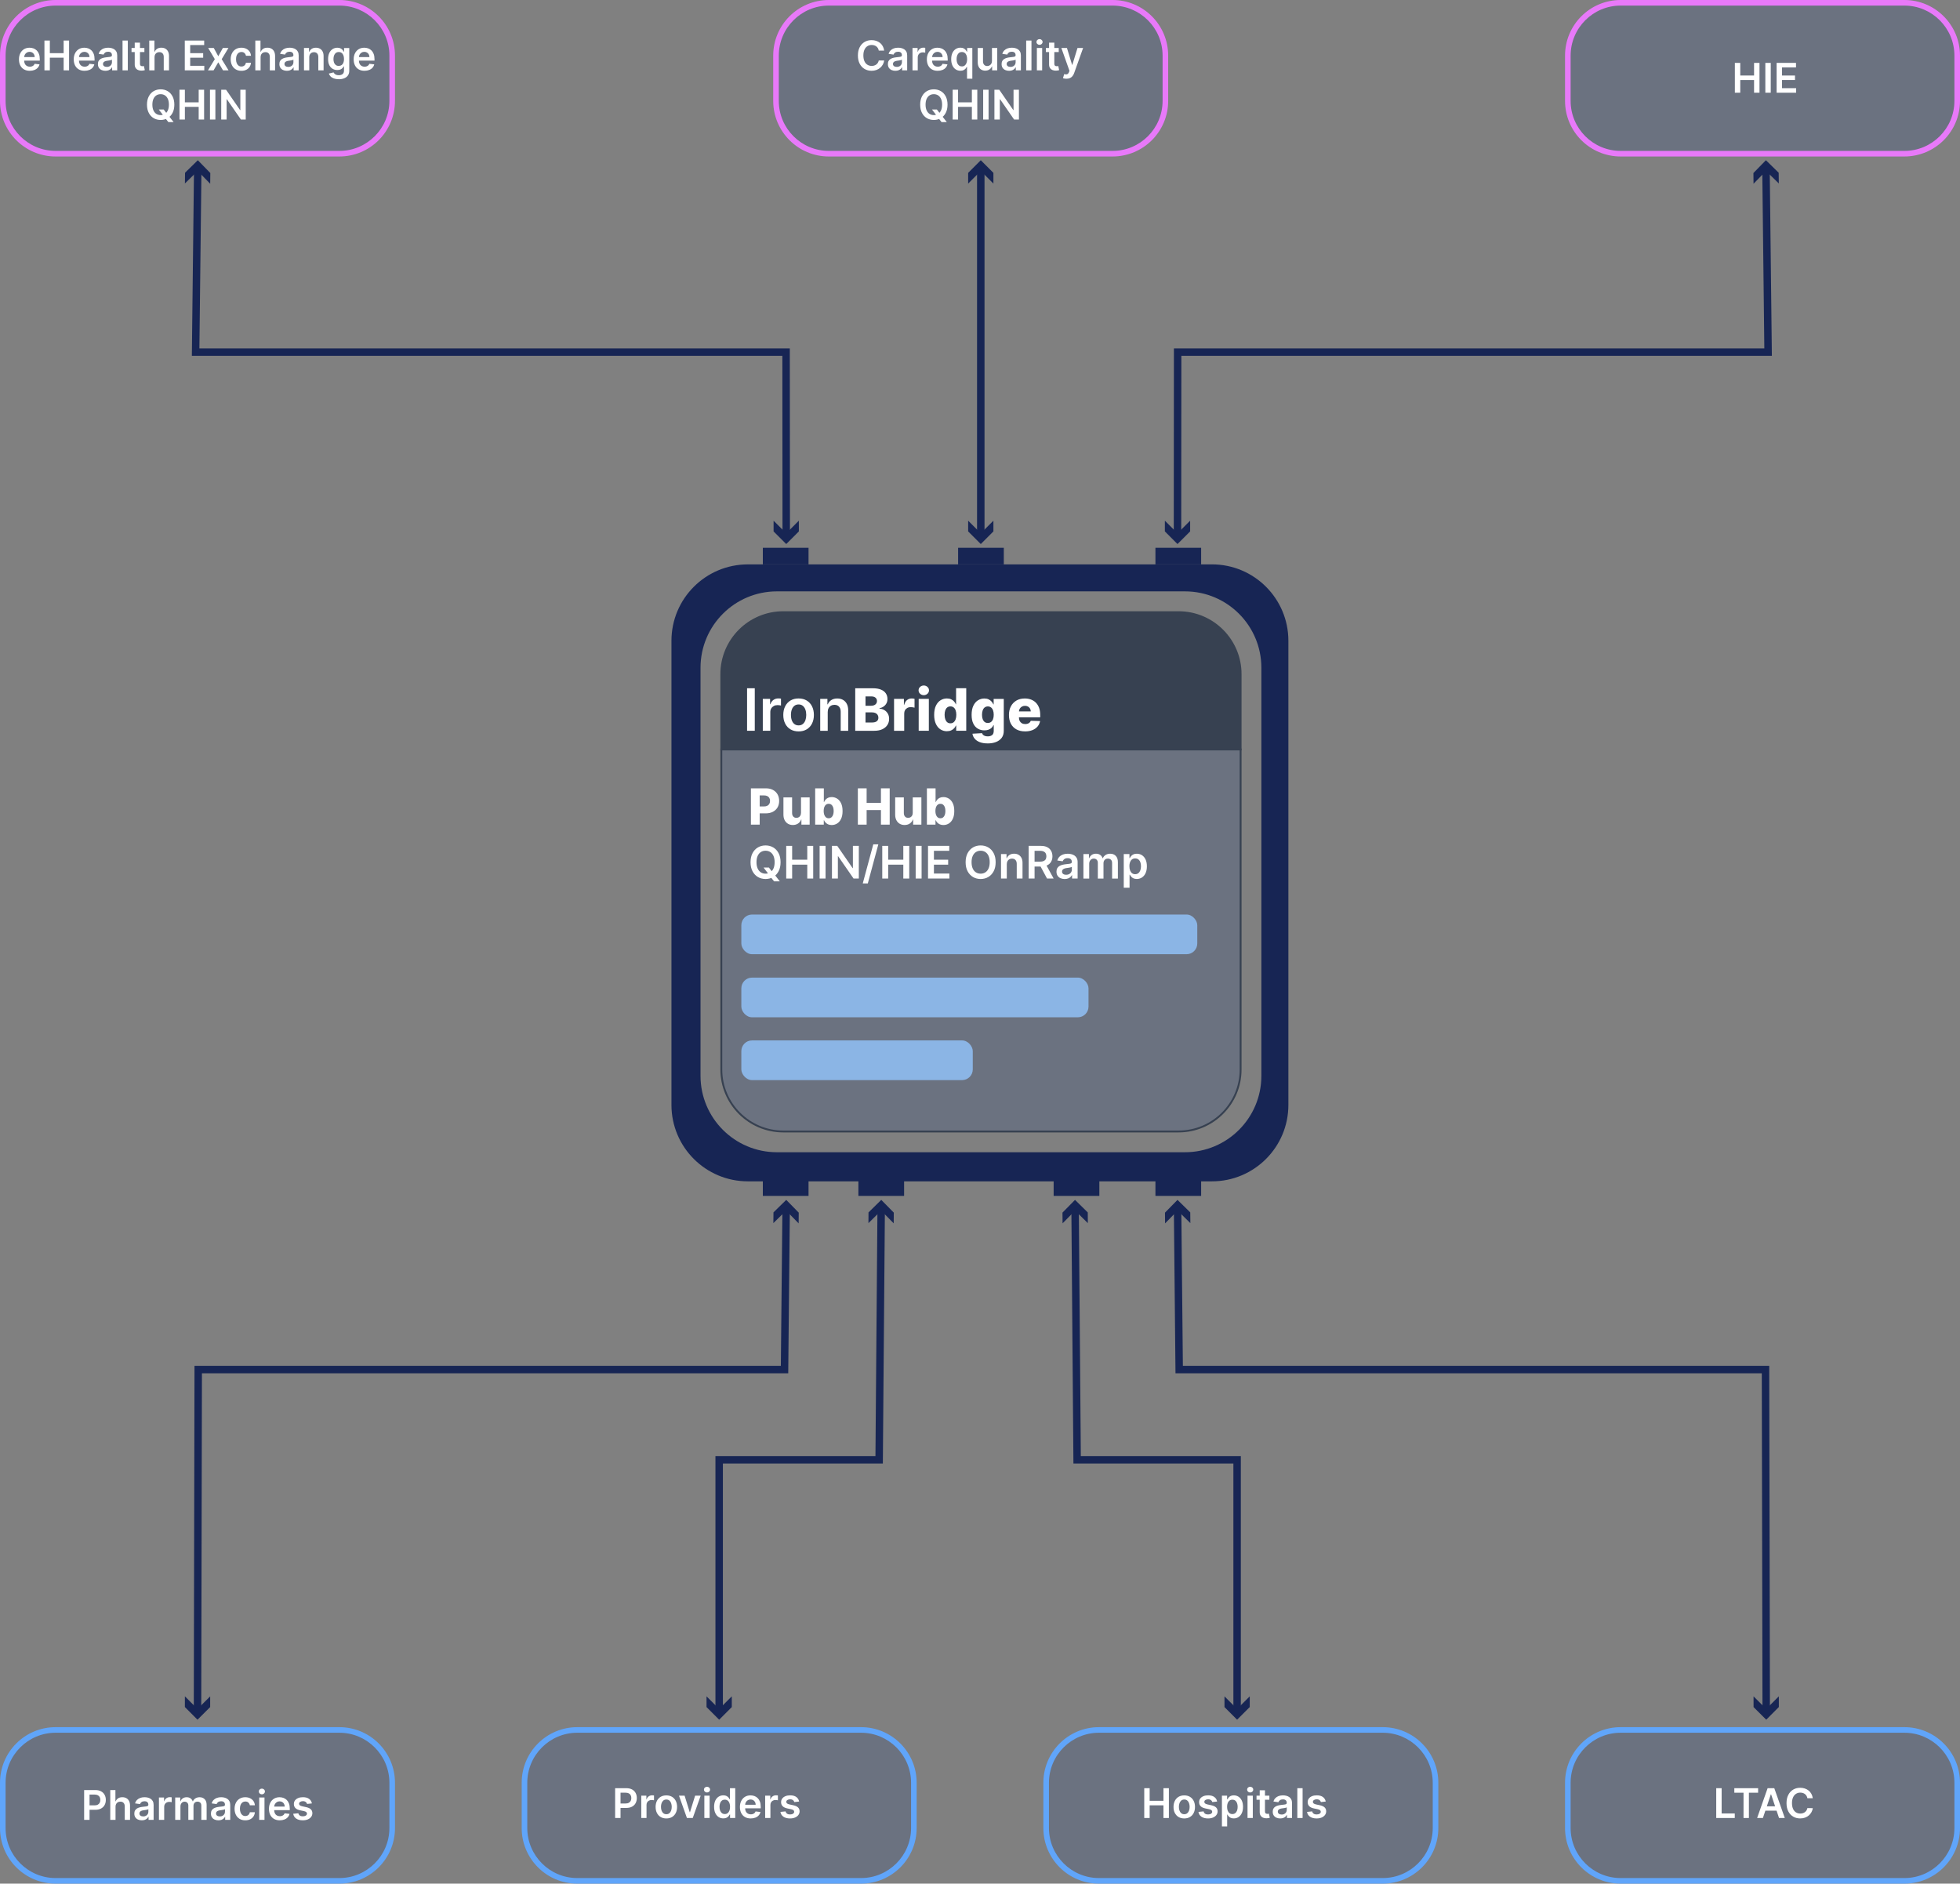 <?xml version="1.0" encoding="UTF-8"?><svg id="a" xmlns="http://www.w3.org/2000/svg" viewBox="0 0 1052 1011"><rect x="0" y="0" width="1052" height="1011" fill="#808080" stroke="none"/><defs><style>.b{fill:#e879f9;}.c{fill:#fff;}.d,.e{fill:#6b7280;}.f{fill:#172554;}.g{fill:#60a5fa;}.h{fill:rgba(147,197,253,.8);}.e,.i{stroke:#374151;}.e,.i,.j{stroke-miterlimit:10;}.i{fill:#374151;}.j{fill:none;stroke:#172554;stroke-width:4px;}</style></defs><g><polyline class="j" points="421.95 648.57 421.09 735.06 106.39 735.06 106.01 918.43"/><polygon class="f" points="415.09 656.47 421.94 649.75 428.66 656.61 428.71 650.85 422 644 415.15 650.71 415.09 656.47"/><polygon class="f" points="99.24 910.45 106.01 917.25 112.81 910.47 112.8 916.23 106 923 99.23 916.2 99.24 910.45"/></g><g><polyline class="j" points="632.05 648.57 632.91 735.06 947.61 735.06 947.99 918.43"/><polygon class="f" points="625.34 656.61 632.06 649.75 638.91 656.47 638.85 650.71 632 644 625.29 650.85 625.34 656.61"/><polygon class="f" points="941.19 910.47 947.99 917.25 954.76 910.45 954.77 916.2 948 923 941.2 916.23 941.19 910.47"/></g><g><polyline class="j" points="472.96 648.57 471.87 783.5 386 783.5 386 918.43"/><polygon class="f" points="466.12 656.48 472.95 649.75 479.68 656.59 479.73 650.84 473 644 466.16 650.73 466.12 656.48"/><polygon class="f" points="379.22 910.46 386 917.25 392.78 910.46 392.78 916.22 386 923 379.22 916.22 379.22 910.46"/></g><g><polyline class="j" points="577.04 648.57 578.13 783.5 664 783.5 664 918.43"/><polygon class="f" points="570.32 656.59 577.05 649.75 583.88 656.48 583.84 650.73 577 644 570.27 650.84 570.32 656.59"/><polygon class="f" points="657.22 910.46 664 917.25 670.78 910.46 670.78 916.22 664 923 657.22 916.22 657.22 910.46"/></g><g><line class="j" x1="526.42" y1="287.43" x2="526.42" y2="90.57"/><polygon class="f" points="533.2 279.46 526.42 286.25 519.64 279.46 519.64 285.22 526.42 292 533.2 285.22 533.2 279.46"/><polygon class="f" points="533.2 98.54 526.42 91.75 519.64 98.54 519.64 92.78 526.42 86 533.2 92.78 533.2 98.54"/></g><g><polyline class="j" points="632 287.43 632.08 189 949 189 947.87 90.57"/><polygon class="f" points="638.79 279.47 632 286.25 625.23 279.46 625.22 285.21 632 292 638.79 285.22 638.79 279.47"/><polygon class="f" points="954.75 98.46 947.89 91.75 941.18 98.62 941.12 92.86 947.82 86 954.68 92.7 954.75 98.46"/></g><g><polyline class="j" points="422 287.43 421.92 189 105 189 106.13 90.57"/><polygon class="f" points="428.77 279.46 422 286.25 415.21 279.47 415.21 285.22 422 292 428.78 285.21 428.77 279.46"/><polygon class="f" points="112.82 98.62 106.11 91.75 99.25 98.46 99.32 92.7 106.18 86 112.88 92.86 112.82 98.62"/></g><g><g><rect class="d" x="1.5" y="928.5" width="209" height="81" rx="28.35" ry="28.35"/><path class="g" d="M182.15,930c14.81,0,26.85,12.05,26.85,26.85v24.29c0,14.81-12.05,26.85-26.85,26.85H29.85c-14.81,0-26.85-12.05-26.85-26.85v-24.29c0-14.81,12.05-26.85,26.85-26.85H182.15m0-3H29.85c-16.49,0-29.85,13.37-29.85,29.85v24.29c0,16.49,13.37,29.85,29.85,29.85H182.15c16.49,0,29.85-13.37,29.85-29.85v-24.29c0-16.49-13.37-29.85-29.85-29.85h0Z"/></g><g><path class="c" d="M45.16,976.76v-16h6c1.23,0,2.26,.23,3.1,.69s1.47,1.09,1.9,1.89,.64,1.71,.64,2.72-.22,1.94-.65,2.73c-.43,.8-1.07,1.42-1.91,1.88s-1.88,.68-3.12,.68h-3.98v-2.38h3.59c.72,0,1.31-.12,1.77-.38,.46-.25,.8-.59,1.02-1.03,.22-.44,.33-.94,.33-1.51s-.11-1.07-.33-1.5c-.22-.43-.56-.77-1.02-1.01s-1.05-.36-1.78-.36h-2.66v13.58h-2.9Z"/><path class="c" d="M62.01,969.73v7.03h-2.83v-16h2.77v6.04h.14c.28-.68,.72-1.21,1.31-1.61,.59-.39,1.34-.59,2.26-.59,.83,0,1.56,.17,2.18,.52,.62,.35,1.1,.86,1.44,1.53,.34,.67,.51,1.49,.51,2.46v7.64h-2.83v-7.2c0-.81-.21-1.44-.62-1.89s-.99-.68-1.74-.68c-.5,0-.95,.11-1.34,.32-.39,.22-.7,.53-.92,.93-.22,.41-.33,.9-.33,1.48Z"/><path class="c" d="M76.12,977c-.76,0-1.44-.14-2.05-.41-.61-.27-1.09-.68-1.44-1.21s-.53-1.2-.53-1.98c0-.68,.12-1.24,.38-1.68s.59-.8,1.02-1.06c.43-.27,.92-.47,1.46-.61,.54-.14,1.11-.24,1.69-.3,.7-.07,1.27-.14,1.71-.2s.76-.15,.96-.28c.2-.13,.3-.33,.3-.6v-.05c0-.59-.17-1.04-.52-1.37-.35-.32-.85-.48-1.51-.48-.69,0-1.24,.15-1.64,.45-.4,.3-.68,.66-.82,1.07l-2.64-.38c.21-.73,.55-1.34,1.03-1.83,.48-.49,1.06-.86,1.76-1.11,.69-.25,1.46-.37,2.3-.37,.58,0,1.15,.07,1.73,.2,.57,.14,1.1,.36,1.57,.67,.47,.31,.86,.73,1.14,1.26s.43,1.2,.43,1.99v8.03h-2.72v-1.65h-.09c-.17,.33-.41,.64-.72,.93-.31,.29-.7,.52-1.16,.7-.47,.17-1.01,.26-1.64,.26Zm.73-2.08c.57,0,1.06-.11,1.48-.34,.42-.23,.74-.53,.96-.9s.34-.78,.34-1.23v-1.41c-.09,.07-.24,.14-.45,.2s-.45,.12-.71,.16c-.26,.05-.52,.09-.77,.12-.26,.04-.48,.07-.66,.09-.42,.06-.8,.15-1.13,.28-.33,.13-.6,.31-.79,.54-.19,.23-.29,.53-.29,.89,0,.52,.19,.91,.57,1.18,.38,.27,.86,.4,1.45,.4Z"/><path class="c" d="M85.31,976.76v-12h2.74v2h.12c.22-.69,.59-1.23,1.13-1.61,.53-.38,1.14-.57,1.83-.57,.16,0,.33,0,.53,.02s.36,.03,.49,.06v2.6c-.12-.04-.31-.08-.57-.11s-.51-.05-.75-.05c-.52,0-.98,.11-1.39,.33-.41,.22-.73,.53-.96,.92s-.35,.84-.35,1.35v7.05h-2.83Z"/><path class="c" d="M94.04,976.76v-12h2.7v2.04h.14c.25-.69,.66-1.23,1.24-1.61s1.27-.58,2.07-.58,1.5,.2,2.06,.59c.56,.39,.95,.93,1.18,1.61h.12c.27-.67,.71-1.2,1.35-1.6s1.38-.6,2.25-.6c1.1,0,2,.35,2.7,1.05,.7,.7,1.05,1.72,1.05,3.05v8.05h-2.84v-7.62c0-.75-.2-1.29-.59-1.64-.4-.35-.88-.52-1.45-.52-.68,0-1.21,.21-1.6,.64s-.57,.98-.57,1.65v7.48h-2.77v-7.73c0-.62-.19-1.11-.56-1.48-.37-.37-.86-.55-1.46-.55-.41,0-.78,.1-1.11,.31-.33,.21-.6,.5-.8,.87-.2,.37-.3,.81-.3,1.3v7.3h-2.83Z"/><path class="c" d="M117.24,977c-.76,0-1.44-.14-2.05-.41-.61-.27-1.09-.68-1.44-1.21s-.53-1.2-.53-1.98c0-.68,.12-1.24,.38-1.68s.59-.8,1.02-1.06c.43-.27,.92-.47,1.46-.61,.54-.14,1.11-.24,1.69-.3,.7-.07,1.27-.14,1.71-.2s.76-.15,.96-.28c.2-.13,.3-.33,.3-.6v-.05c0-.59-.17-1.04-.52-1.37-.35-.32-.85-.48-1.51-.48-.69,0-1.24,.15-1.64,.45-.4,.3-.68,.66-.82,1.07l-2.64-.38c.21-.73,.55-1.34,1.03-1.83,.48-.49,1.06-.86,1.76-1.11,.69-.25,1.46-.37,2.3-.37,.58,0,1.15,.07,1.73,.2,.57,.14,1.1,.36,1.57,.67,.47,.31,.86,.73,1.14,1.26s.43,1.2,.43,1.99v8.03h-2.72v-1.65h-.09c-.17,.33-.41,.64-.72,.93-.31,.29-.7,.52-1.16,.7-.47,.17-1.01,.26-1.64,.26Zm.73-2.08c.57,0,1.06-.11,1.48-.34,.42-.23,.74-.53,.96-.9s.34-.78,.34-1.23v-1.41c-.09,.07-.24,.14-.45,.2s-.45,.12-.71,.16c-.26,.05-.52,.09-.77,.12-.26,.04-.48,.07-.66,.09-.42,.06-.8,.15-1.13,.28-.33,.13-.6,.31-.79,.54-.19,.23-.29,.53-.29,.89,0,.52,.19,.91,.57,1.18,.38,.27,.86,.4,1.45,.4Z"/><path class="c" d="M131.66,977c-1.2,0-2.23-.26-3.08-.79-.86-.53-1.52-1.25-1.98-2.18s-.69-2-.69-3.21,.23-2.3,.7-3.23,1.13-1.66,1.99-2.19c.86-.52,1.87-.79,3.04-.79,.97,0,1.84,.18,2.59,.54,.75,.36,1.35,.86,1.8,1.51,.45,.65,.7,1.41,.77,2.27h-2.7c-.11-.58-.37-1.06-.78-1.45-.41-.39-.95-.58-1.64-.58-.58,0-1.09,.16-1.52,.46s-.78,.75-1.02,1.33-.36,1.27-.36,2.08,.12,1.52,.36,2.11c.24,.59,.58,1.04,1.01,1.35,.43,.32,.95,.47,1.54,.47,.42,0,.79-.08,1.12-.24,.33-.16,.61-.39,.83-.69,.22-.3,.38-.67,.46-1.1h2.7c-.07,.85-.32,1.6-.75,2.25-.43,.65-1.02,1.16-1.77,1.53-.75,.37-1.62,.55-2.62,.55Z"/><path class="c" d="M140.55,963.06c-.45,0-.83-.15-1.16-.45-.32-.3-.48-.66-.48-1.08s.16-.79,.48-1.09c.32-.3,.71-.45,1.16-.45s.84,.15,1.16,.45,.48,.66,.48,1.09-.16,.78-.48,1.08-.71,.45-1.16,.45Zm-1.42,13.7v-12h2.83v12h-2.83Z"/><path class="c" d="M150.18,977c-1.2,0-2.24-.25-3.11-.75-.87-.5-1.54-1.22-2.01-2.14s-.7-2.01-.7-3.27,.24-2.32,.71-3.25c.47-.93,1.13-1.66,1.98-2.19,.85-.52,1.85-.79,2.99-.79,.74,0,1.44,.12,2.1,.36,.66,.24,1.24,.6,1.75,1.1s.91,1.12,1.2,1.89c.29,.76,.44,1.67,.44,2.72v.87h-9.84v-1.91h7.12c0-.54-.12-1.02-.35-1.45-.23-.42-.55-.76-.96-1-.41-.25-.88-.37-1.43-.37-.58,0-1.09,.14-1.52,.42s-.78,.64-1.02,1.09-.37,.94-.37,1.48v1.66c0,.7,.13,1.3,.38,1.79,.25,.5,.61,.88,1.07,1.14,.46,.26,.99,.39,1.61,.39,.41,0,.78-.06,1.12-.18,.33-.12,.62-.29,.87-.52,.24-.23,.43-.51,.55-.85l2.64,.3c-.17,.7-.48,1.31-.95,1.82-.47,.52-1.06,.92-1.79,1.2-.72,.28-1.55,.43-2.48,.43Z"/><path class="c" d="M167.39,967.93l-2.58,.28c-.07-.26-.2-.5-.38-.73s-.42-.41-.72-.55c-.3-.14-.67-.21-1.11-.21-.59,0-1.08,.13-1.48,.38s-.6,.59-.59,.99c0,.35,.12,.63,.39,.85,.26,.22,.7,.4,1.31,.54l2.05,.44c1.14,.25,1.98,.63,2.54,1.16s.83,1.23,.84,2.09c0,.75-.23,1.42-.66,2-.44,.58-1.04,1.02-1.81,1.35-.77,.32-1.66,.48-2.66,.48-1.47,0-2.65-.31-3.55-.93-.9-.62-1.43-1.48-1.6-2.58l2.76-.27c.12,.54,.39,.95,.8,1.23s.93,.41,1.59,.41,1.21-.14,1.62-.41c.41-.28,.61-.62,.61-1.02,0-.34-.13-.63-.39-.85-.26-.22-.67-.4-1.22-.52l-2.05-.43c-1.15-.24-2-.64-2.55-1.21-.55-.57-.83-1.29-.82-2.17,0-.74,.2-1.38,.61-1.93,.41-.54,.98-.97,1.71-1.27,.73-.3,1.58-.45,2.54-.45,1.41,0,2.51,.3,3.32,.9,.81,.6,1.31,1.41,1.5,2.43Z"/></g></g><g><rect class="d" x="1.5" y="1.5" width="209" height="81" rx="28.35" ry="28.35"/><path class="b" d="M182.15,3c14.81,0,26.85,12.05,26.85,26.85v24.29c0,14.81-12.05,26.85-26.85,26.85H29.85c-14.81,0-26.85-12.05-26.85-26.85V29.85C3,15.05,15.05,3,29.85,3H182.15m0-3H29.85C13.37,0,0,13.37,0,29.85v24.29c0,16.49,13.37,29.85,29.85,29.85H182.15c16.49,0,29.85-13.37,29.85-29.85V29.85c0-16.49-13.37-29.85-29.85-29.85h0Z"/></g><g><rect class="d" x="416.5" y="1.5" width="209" height="81" rx="28.35" ry="28.35"/><path class="b" d="M597.15,3c14.81,0,26.85,12.05,26.85,26.85v24.29c0,14.81-12.05,26.85-26.85,26.85h-152.29c-14.81,0-26.85-12.05-26.85-26.85V29.85c0-14.81,12.05-26.85,26.85-26.85h152.29m0-3h-152.29c-16.49,0-29.85,13.37-29.85,29.85v24.29c0,16.49,13.37,29.85,29.85,29.85h152.29c16.49,0,29.85-13.37,29.85-29.85V29.85c0-16.49-13.37-29.85-29.85-29.85h0Z"/></g><g><rect class="d" x="841.5" y="1.5" width="209" height="81" rx="28.35" ry="28.35"/><path class="b" d="M1022.15,3c14.81,0,26.85,12.05,26.85,26.85v24.29c0,14.81-12.05,26.85-26.85,26.85h-152.29c-14.81,0-26.85-12.05-26.85-26.85V29.85c0-14.81,12.05-26.85,26.85-26.85h152.29m0-3h-152.29c-16.49,0-29.85,13.37-29.85,29.85v24.29c0,16.49,13.37,29.85,29.85,29.85h152.29c16.49,0,29.85-13.37,29.85-29.85V29.85c0-16.49-13.37-29.85-29.85-29.85h0Z"/></g><g><path class="c" d="M474.59,27.16h-2.92c-.08-.48-.24-.91-.46-1.28-.22-.37-.5-.69-.84-.95-.33-.26-.71-.46-1.14-.59-.42-.13-.88-.2-1.37-.2-.87,0-1.64,.22-2.31,.65s-1.2,1.07-1.58,1.91c-.38,.84-.57,1.86-.57,3.06s.19,2.25,.57,3.09,.91,1.47,1.58,1.89c.67,.42,1.44,.64,2.3,.64,.48,0,.93-.06,1.35-.19,.42-.13,.8-.32,1.13-.57s.62-.56,.85-.92c.23-.36,.39-.78,.48-1.25l2.92,.02c-.11,.76-.35,1.47-.71,2.14-.36,.67-.83,1.25-1.42,1.76-.58,.51-1.27,.9-2.05,1.19s-1.65,.43-2.6,.43c-1.41,0-2.66-.33-3.77-.98-1.1-.65-1.97-1.59-2.61-2.82-.64-1.23-.95-2.7-.95-4.42s.32-3.2,.96-4.43,1.51-2.17,2.62-2.82c1.1-.65,2.35-.98,3.75-.98,.89,0,1.72,.12,2.48,.38s1.45,.62,2.05,1.1c.6,.48,1.09,1.07,1.48,1.77,.39,.7,.64,1.49,.76,2.38Z"/><path class="c" d="M480.58,38c-.76,0-1.44-.14-2.05-.41-.61-.27-1.09-.68-1.44-1.21s-.53-1.2-.53-1.98c0-.68,.12-1.24,.38-1.68s.59-.8,1.02-1.06c.43-.27,.92-.47,1.46-.61,.54-.14,1.11-.24,1.69-.3,.7-.07,1.27-.14,1.71-.2s.76-.15,.96-.28c.2-.13,.3-.33,.3-.6v-.05c0-.59-.17-1.04-.52-1.37-.35-.32-.85-.48-1.51-.48-.69,0-1.24,.15-1.64,.45-.4,.3-.68,.66-.82,1.07l-2.64-.38c.21-.73,.55-1.34,1.03-1.83,.48-.49,1.06-.86,1.76-1.11,.69-.25,1.46-.37,2.3-.37,.58,0,1.15,.07,1.73,.2,.57,.14,1.1,.36,1.57,.67,.47,.31,.86,.73,1.14,1.26s.43,1.2,.43,1.99v8.03h-2.72v-1.65h-.09c-.17,.33-.41,.64-.72,.93-.31,.29-.7,.52-1.16,.7-.47,.17-1.01,.26-1.64,.26Zm.73-2.08c.57,0,1.06-.11,1.48-.34,.42-.23,.74-.53,.96-.9s.34-.78,.34-1.23v-1.41c-.09,.07-.24,.14-.45,.2s-.45,.12-.71,.16c-.26,.05-.52,.09-.77,.12-.26,.04-.48,.07-.66,.09-.42,.06-.8,.15-1.13,.28-.33,.13-.6,.31-.79,.54-.19,.23-.29,.53-.29,.89,0,.52,.19,.91,.57,1.18,.38,.27,.86,.4,1.45,.4Z"/><path class="c" d="M489.77,37.76v-12h2.74v2h.12c.22-.69,.59-1.23,1.13-1.61,.53-.38,1.14-.57,1.83-.57,.16,0,.33,0,.53,.02s.36,.03,.49,.06v2.6c-.12-.04-.31-.08-.57-.11s-.51-.05-.75-.05c-.52,0-.98,.11-1.39,.33-.41,.22-.73,.53-.96,.92s-.35,.84-.35,1.35v7.05h-2.83Z"/><path class="c" d="M503.3,38c-1.2,0-2.24-.25-3.11-.75-.87-.5-1.54-1.22-2.01-2.14s-.7-2.01-.7-3.27,.24-2.32,.71-3.25c.47-.93,1.13-1.66,1.98-2.19,.85-.52,1.85-.79,2.99-.79,.74,0,1.44,.12,2.1,.36,.66,.24,1.24,.6,1.75,1.1s.91,1.12,1.2,1.89c.29,.76,.44,1.67,.44,2.72v.87h-9.84v-1.91h7.12c0-.54-.12-1.02-.35-1.45-.23-.42-.55-.76-.96-1-.41-.25-.88-.37-1.43-.37-.58,0-1.09,.14-1.52,.42s-.78,.64-1.02,1.09-.37,.94-.37,1.48v1.66c0,.7,.13,1.3,.38,1.79,.25,.5,.61,.88,1.07,1.14,.46,.26,.99,.39,1.61,.39,.41,0,.78-.06,1.12-.18,.33-.12,.62-.29,.87-.52,.24-.23,.43-.51,.55-.85l2.64,.3c-.17,.7-.48,1.31-.95,1.82-.47,.52-1.06,.92-1.79,1.2-.72,.28-1.55,.43-2.48,.43Z"/><path class="c" d="M519.04,42.26v-6.39h-.12c-.15,.29-.36,.6-.63,.93-.28,.33-.64,.6-1.09,.83s-1.02,.34-1.71,.34c-.94,0-1.79-.24-2.53-.73-.75-.48-1.33-1.19-1.77-2.11-.43-.92-.65-2.04-.65-3.36s.22-2.46,.66-3.38c.44-.92,1.04-1.61,1.79-2.09s1.59-.71,2.51-.71c.7,0,1.28,.12,1.73,.36s.81,.52,1.08,.85,.47,.64,.62,.93h.17v-1.98h2.78v16.5h-2.84Zm-2.77-6.61c.6,0,1.11-.16,1.53-.49s.74-.78,.96-1.36,.33-1.26,.33-2.04-.11-1.45-.32-2.02c-.22-.57-.53-1.02-.95-1.34-.42-.32-.93-.48-1.54-.48s-1.16,.16-1.58,.49-.74,.78-.95,1.36c-.21,.58-.32,1.24-.32,1.98s.11,1.42,.32,2c.22,.59,.54,1.05,.96,1.38,.42,.34,.95,.5,1.57,.5Z"/><path class="c" d="M532.42,32.71v-6.95h2.83v12h-2.74v-2.13h-.12c-.27,.67-.71,1.22-1.33,1.65s-1.38,.64-2.28,.64c-.79,0-1.48-.18-2.08-.53s-1.07-.86-1.41-1.54c-.34-.67-.51-1.49-.51-2.45v-7.64h2.83v7.2c0,.76,.21,1.36,.62,1.81s.96,.67,1.64,.67c.42,0,.82-.1,1.21-.3s.71-.51,.96-.91,.38-.91,.38-1.52Z"/><path class="c" d="M541.61,38c-.76,0-1.44-.14-2.05-.41s-1.09-.68-1.44-1.21-.53-1.2-.53-1.98c0-.68,.12-1.24,.38-1.68s.59-.8,1.02-1.06,.92-.47,1.46-.61,1.11-.24,1.69-.3c.7-.07,1.27-.14,1.71-.2s.76-.15,.96-.28,.3-.33,.3-.6v-.05c0-.59-.17-1.04-.52-1.37s-.85-.48-1.51-.48c-.69,0-1.24,.15-1.64,.45s-.68,.66-.82,1.07l-2.64-.38c.21-.73,.55-1.34,1.03-1.83s1.07-.86,1.76-1.11,1.46-.37,2.3-.37c.58,0,1.15,.07,1.73,.2s1.1,.36,1.57,.67,.86,.73,1.14,1.26,.43,1.2,.43,1.99v8.03h-2.72v-1.65h-.09c-.17,.33-.41,.64-.72,.93s-.7,.52-1.16,.7-1.01,.26-1.64,.26Zm.73-2.08c.57,0,1.06-.11,1.48-.34s.74-.53,.96-.9,.34-.78,.34-1.23v-1.41c-.09,.07-.24,.14-.45,.2s-.45,.12-.71,.16-.52,.09-.77,.12-.48,.07-.66,.09c-.42,.06-.8,.15-1.13,.28s-.6,.31-.79,.54-.29,.53-.29,.89c0,.52,.19,.91,.57,1.18s.86,.4,1.45,.4Z"/><path class="c" d="M553.62,21.76v16h-2.83V21.76h2.83Z"/><path class="c" d="M557.95,24.06c-.45,0-.83-.15-1.16-.45s-.48-.66-.48-1.08,.16-.79,.48-1.09,.71-.45,1.16-.45,.84,.15,1.16,.45,.48,.66,.48,1.09-.16,.78-.48,1.08-.71,.45-1.16,.45Zm-1.42,13.7v-12h2.83v12h-2.83Z"/><path class="c" d="M568.26,25.76v2.19h-6.9v-2.19h6.9Zm-5.2-2.88h2.83v11.27c0,.38,.06,.67,.18,.87s.27,.34,.46,.41c.19,.07,.41,.11,.64,.11,.18,0,.34-.01,.49-.04s.26-.05,.34-.07l.48,2.21c-.15,.05-.37,.11-.64,.17-.28,.06-.62,.1-1.02,.11-.71,.02-1.35-.09-1.91-.32-.57-.24-1.02-.61-1.35-1.11-.33-.5-.49-1.12-.49-1.88v-11.73Z"/><path class="c" d="M572.38,42.26c-.38,0-.74-.03-1.07-.09-.33-.06-.58-.13-.78-.21l.66-2.2c.41,.12,.78,.18,1.1,.17,.32,0,.61-.11,.86-.3,.25-.2,.46-.52,.63-.97l.24-.65-4.35-12.25h3l2.77,9.06h.12l2.77-9.06h3.01l-4.8,13.45c-.22,.64-.52,1.18-.89,1.64-.37,.46-.82,.8-1.36,1.05-.53,.24-1.17,.36-1.91,.36Z"/><path class="c" d="M508.57,56.16c0,1.72-.32,3.2-.96,4.43-.64,1.23-1.52,2.17-2.62,2.82-1.11,.65-2.36,.98-3.76,.98s-2.66-.33-3.76-.98c-1.11-.65-1.98-1.59-2.62-2.82-.64-1.23-.96-2.7-.96-4.42s.32-3.2,.96-4.43c.64-1.23,1.52-2.17,2.62-2.82,1.11-.65,2.36-.98,3.76-.98s2.65,.33,3.76,.98c1.11,.65,1.98,1.59,2.62,2.82,.64,1.23,.96,2.7,.96,4.43Zm-2.91,0c0-1.21-.19-2.24-.57-3.07-.38-.84-.9-1.47-1.57-1.9-.67-.43-1.44-.64-2.3-.64s-1.64,.21-2.3,.64c-.67,.43-1.19,1.06-1.57,1.9-.38,.84-.57,1.86-.57,3.07s.19,2.24,.57,3.07c.38,.84,.9,1.47,1.57,1.9,.67,.43,1.43,.64,2.3,.64s1.64-.21,2.3-.64c.67-.43,1.19-1.06,1.57-1.9,.38-.84,.57-1.86,.57-3.07Zm-5.42,2.62h2.62l1.55,2.02,1.11,1.31,2.66,3.42h-2.81l-1.81-2.3-.77-1.09-2.55-3.36Z"/><path class="c" d="M511.33,64.16v-16h2.9v6.77h7.41v-6.77h2.91v16h-2.91v-6.8h-7.41v6.8h-2.9Z"/><path class="c" d="M530.6,48.16v16h-2.9v-16h2.9Z"/><path class="c" d="M546.89,48.16v16h-2.58l-7.54-10.9h-.13v10.9h-2.9v-16h2.59l7.53,10.91h.14v-10.91h2.88Z"/></g><g><path class="c" d="M16,38c-1.2,0-2.24-.25-3.11-.75-.87-.5-1.54-1.22-2.01-2.14s-.7-2.01-.7-3.27,.24-2.32,.71-3.25c.47-.93,1.13-1.66,1.98-2.19,.85-.52,1.85-.79,2.99-.79,.74,0,1.44,.12,2.1,.36,.66,.24,1.24,.6,1.75,1.1,.51,.5,.91,1.12,1.2,1.89,.29,.76,.44,1.67,.44,2.72v.87H11.5v-1.91h7.12c0-.54-.12-1.02-.35-1.45-.23-.42-.55-.76-.96-1-.41-.25-.88-.37-1.43-.37-.58,0-1.09,.14-1.52,.42s-.78,.64-1.02,1.09-.37,.94-.37,1.48v1.66c0,.7,.13,1.3,.38,1.79,.25,.5,.61,.88,1.07,1.14,.46,.26,.99,.39,1.61,.39,.41,0,.78-.06,1.12-.18,.33-.12,.62-.29,.87-.52,.24-.23,.43-.51,.55-.85l2.64,.3c-.17,.7-.48,1.31-.95,1.82-.47,.52-1.06,.92-1.79,1.2-.72,.28-1.55,.43-2.48,.43Z"/><path class="c" d="M23.85,37.76V21.76h2.9v6.77h7.41v-6.77h2.91v16h-2.91v-6.8h-7.41v6.8h-2.9Z"/><path class="c" d="M45.4,38c-1.2,0-2.24-.25-3.11-.75-.87-.5-1.54-1.22-2.01-2.14s-.7-2.01-.7-3.27,.24-2.32,.71-3.25c.47-.93,1.13-1.66,1.98-2.19,.85-.52,1.85-.79,2.99-.79,.74,0,1.44,.12,2.1,.36,.66,.24,1.24,.6,1.75,1.1s.91,1.12,1.2,1.89c.29,.76,.44,1.67,.44,2.72v.87h-9.84v-1.91h7.12c0-.54-.12-1.02-.35-1.45-.23-.42-.55-.76-.96-1-.41-.25-.88-.37-1.43-.37-.58,0-1.09,.14-1.52,.42s-.78,.64-1.02,1.09-.37,.94-.37,1.48v1.66c0,.7,.13,1.3,.38,1.79,.25,.5,.61,.88,1.07,1.14,.46,.26,.99,.39,1.61,.39,.41,0,.78-.06,1.12-.18,.33-.12,.62-.29,.87-.52,.24-.23,.43-.51,.55-.85l2.64,.3c-.17,.7-.48,1.31-.95,1.82-.47,.52-1.06,.92-1.79,1.2-.72,.28-1.55,.43-2.48,.43Z"/><path class="c" d="M56.58,38c-.76,0-1.44-.14-2.05-.41-.61-.27-1.09-.68-1.44-1.21s-.53-1.2-.53-1.98c0-.68,.12-1.24,.38-1.68s.59-.8,1.02-1.06c.43-.27,.92-.47,1.46-.61,.54-.14,1.11-.24,1.69-.3,.7-.07,1.27-.14,1.71-.2s.76-.15,.96-.28c.2-.13,.3-.33,.3-.6v-.05c0-.59-.17-1.04-.52-1.37-.35-.32-.85-.48-1.51-.48-.69,0-1.24,.15-1.64,.45-.4,.3-.68,.66-.82,1.07l-2.64-.38c.21-.73,.55-1.34,1.03-1.83,.48-.49,1.06-.86,1.76-1.11,.69-.25,1.46-.37,2.3-.37,.58,0,1.15,.07,1.73,.2,.57,.14,1.1,.36,1.57,.67,.47,.31,.86,.73,1.14,1.26s.43,1.2,.43,1.99v8.03h-2.72v-1.65h-.09c-.17,.33-.41,.64-.72,.93-.31,.29-.7,.52-1.16,.7-.47,.17-1.01,.26-1.64,.26Zm.73-2.08c.57,0,1.06-.11,1.48-.34,.42-.23,.74-.53,.96-.9s.34-.78,.34-1.23v-1.41c-.09,.07-.24,.14-.45,.2s-.45,.12-.71,.16c-.26,.05-.52,.09-.77,.12-.26,.04-.48,.07-.66,.09-.42,.06-.8,.15-1.13,.28-.33,.13-.6,.31-.79,.54-.19,.23-.29,.53-.29,.89,0,.52,.19,.91,.57,1.18,.38,.27,.86,.4,1.45,.4Z"/><path class="c" d="M68.6,21.76v16h-2.83V21.76h2.83Z"/><path class="c" d="M77.5,25.76v2.19h-6.9v-2.19h6.9Zm-5.2-2.88h2.83v11.27c0,.38,.06,.67,.18,.87s.27,.34,.46,.41c.19,.07,.41,.11,.64,.11,.18,0,.34-.01,.49-.04s.26-.05,.34-.07l.48,2.21c-.15,.05-.37,.11-.64,.17-.28,.06-.62,.1-1.02,.11-.71,.02-1.35-.09-1.91-.32-.57-.24-1.02-.61-1.35-1.11-.33-.5-.49-1.12-.49-1.88v-11.73Z"/><path class="c" d="M82.94,30.73v7.03h-2.83V21.76h2.77v6.04h.14c.28-.68,.72-1.21,1.31-1.61,.59-.39,1.34-.59,2.26-.59,.83,0,1.56,.17,2.18,.52,.62,.35,1.1,.86,1.44,1.53,.34,.67,.51,1.49,.51,2.46v7.64h-2.83v-7.2c0-.81-.21-1.44-.62-1.89s-.99-.68-1.74-.68c-.5,0-.95,.11-1.34,.32-.39,.22-.7,.53-.92,.93-.22,.41-.33,.9-.33,1.48Z"/><path class="c" d="M99.18,37.76V21.76h10.41v2.43h-7.51v4.34h6.97v2.43h-6.97v4.37h7.57v2.43h-10.47Z"/><path class="c" d="M114.74,25.76l2.42,4.43,2.46-4.43h2.99l-3.62,6,3.68,6h-2.98l-2.54-4.32-2.52,4.32h-3l3.66-6-3.56-6h3Z"/><path class="c" d="M129.57,38c-1.2,0-2.23-.26-3.08-.79-.86-.53-1.52-1.25-1.98-2.18s-.69-2-.69-3.21,.23-2.3,.7-3.23,1.13-1.66,1.99-2.19c.86-.52,1.87-.79,3.04-.79,.97,0,1.84,.18,2.59,.54,.75,.36,1.35,.86,1.8,1.51,.45,.65,.7,1.41,.77,2.27h-2.7c-.11-.58-.37-1.06-.78-1.45-.41-.39-.95-.58-1.64-.58-.58,0-1.09,.16-1.52,.46s-.78,.75-1.02,1.33-.36,1.27-.36,2.08,.12,1.52,.36,2.11c.24,.59,.58,1.04,1.01,1.35,.43,.32,.95,.47,1.54,.47,.42,0,.79-.08,1.12-.24,.33-.16,.61-.39,.83-.69,.22-.3,.38-.67,.46-1.1h2.7c-.07,.85-.32,1.6-.75,2.25-.43,.65-1.02,1.16-1.77,1.53-.75,.37-1.62,.55-2.62,.55Z"/><path class="c" d="M139.87,30.73v7.03h-2.83V21.76h2.77v6.04h.14c.28-.68,.72-1.21,1.31-1.61,.59-.39,1.34-.59,2.26-.59,.83,0,1.56,.17,2.18,.52,.62,.35,1.1,.86,1.44,1.53,.34,.67,.51,1.49,.51,2.46v7.64h-2.83v-7.2c0-.81-.21-1.44-.62-1.89s-.99-.68-1.74-.68c-.5,0-.95,.11-1.34,.32-.39,.22-.7,.53-.92,.93-.22,.41-.33,.9-.33,1.48Z"/><path class="c" d="M153.98,38c-.76,0-1.44-.14-2.05-.41-.61-.27-1.09-.68-1.44-1.21s-.53-1.2-.53-1.98c0-.68,.12-1.24,.38-1.68s.59-.8,1.02-1.06c.43-.27,.92-.47,1.46-.61,.54-.14,1.11-.24,1.69-.3,.7-.07,1.27-.14,1.71-.2s.76-.15,.96-.28c.2-.13,.3-.33,.3-.6v-.05c0-.59-.17-1.04-.52-1.37-.35-.32-.85-.48-1.51-.48-.69,0-1.24,.15-1.64,.45-.4,.3-.68,.66-.82,1.07l-2.64-.38c.21-.73,.55-1.34,1.03-1.83,.48-.49,1.06-.86,1.76-1.11,.69-.25,1.46-.37,2.3-.37,.58,0,1.15,.07,1.73,.2,.57,.14,1.1,.36,1.57,.67,.47,.31,.86,.73,1.14,1.26s.43,1.2,.43,1.99v8.03h-2.72v-1.65h-.09c-.17,.33-.41,.64-.72,.93-.31,.29-.7,.52-1.16,.7-.47,.17-1.01,.26-1.64,.26Zm.73-2.08c.57,0,1.06-.11,1.48-.34,.42-.23,.74-.53,.96-.9s.34-.78,.34-1.23v-1.41c-.09,.07-.24,.14-.45,.2s-.45,.12-.71,.16c-.26,.05-.52,.09-.77,.12-.26,.04-.48,.07-.66,.09-.42,.06-.8,.15-1.13,.28-.33,.13-.6,.31-.79,.54-.19,.23-.29,.53-.29,.89,0,.52,.19,.91,.57,1.18,.38,.27,.86,.4,1.45,.4Z"/><path class="c" d="M165.99,30.73v7.03h-2.83v-12h2.7v2.04h.14c.28-.67,.72-1.21,1.32-1.6,.61-.4,1.36-.59,2.25-.59,.83,0,1.55,.18,2.17,.53s1.1,.87,1.44,1.54c.34,.67,.51,1.49,.5,2.45v7.64h-2.83v-7.2c0-.8-.21-1.43-.62-1.88s-.99-.68-1.71-.68c-.5,0-.93,.11-1.32,.32s-.68,.53-.9,.93c-.22,.41-.32,.9-.32,1.48Z"/><path class="c" d="M181.8,42.51c-1.02,0-1.89-.14-2.62-.41-.73-.27-1.32-.64-1.76-1.1-.44-.46-.75-.97-.92-1.52l2.55-.62c.11,.23,.28,.47,.5,.7s.51,.42,.89,.58c.37,.15,.84,.23,1.41,.23,.8,0,1.47-.19,1.99-.58,.53-.39,.79-1.02,.79-1.91v-2.27h-.14c-.15,.29-.36,.59-.64,.9-.28,.31-.65,.57-1.1,.77-.46,.21-1.03,.31-1.71,.31-.92,0-1.76-.22-2.5-.65-.75-.43-1.34-1.09-1.78-1.95-.44-.87-.66-1.95-.66-3.26s.22-2.43,.66-3.34c.44-.91,1.04-1.6,1.79-2.07s1.59-.71,2.51-.71c.7,0,1.28,.12,1.74,.36,.46,.24,.82,.52,1.09,.85,.27,.33,.48,.64,.62,.93h.16v-1.98h2.79v12.2c0,1.03-.25,1.88-.73,2.55-.49,.67-1.16,1.17-2.01,1.51-.85,.33-1.81,.5-2.89,.5Zm.02-7.14c.6,0,1.11-.15,1.53-.44s.74-.71,.96-1.26,.33-1.2,.33-1.97-.11-1.42-.32-1.98c-.22-.57-.53-1.01-.95-1.32-.42-.32-.93-.47-1.54-.47s-1.16,.16-1.58,.49-.74,.78-.95,1.35c-.21,.57-.32,1.22-.32,1.94s.11,1.38,.32,1.93c.22,.55,.54,.98,.96,1.28,.42,.3,.95,.46,1.57,.46Z"/><path class="c" d="M195.65,38c-1.2,0-2.24-.25-3.11-.75-.87-.5-1.54-1.22-2.01-2.14s-.7-2.01-.7-3.27,.24-2.32,.71-3.25c.47-.93,1.13-1.66,1.98-2.19,.85-.52,1.85-.79,2.99-.79,.74,0,1.44,.12,2.1,.36,.66,.24,1.24,.6,1.75,1.1s.91,1.12,1.2,1.89c.29,.76,.44,1.67,.44,2.72v.87h-9.84v-1.91h7.12c0-.54-.12-1.02-.35-1.45-.23-.42-.55-.76-.96-1-.41-.25-.88-.37-1.43-.37-.58,0-1.09,.14-1.52,.42s-.78,.64-1.02,1.09-.37,.94-.37,1.48v1.66c0,.7,.13,1.3,.38,1.79,.25,.5,.61,.88,1.07,1.14,.46,.26,.99,.39,1.61,.39,.41,0,.78-.06,1.12-.18,.33-.12,.62-.29,.87-.52,.24-.23,.43-.51,.55-.85l2.64,.3c-.17,.7-.48,1.31-.95,1.82-.47,.52-1.06,.92-1.79,1.2-.72,.28-1.55,.43-2.48,.43Z"/><path class="c" d="M93.57,56.16c0,1.72-.32,3.2-.96,4.43-.64,1.23-1.52,2.17-2.62,2.82-1.11,.65-2.36,.98-3.76,.98s-2.66-.33-3.76-.98c-1.11-.65-1.98-1.59-2.62-2.82-.64-1.23-.96-2.7-.96-4.42s.32-3.2,.96-4.43c.64-1.23,1.52-2.17,2.62-2.82,1.11-.65,2.36-.98,3.76-.98s2.65,.33,3.76,.98c1.11,.65,1.98,1.59,2.62,2.82,.64,1.23,.96,2.7,.96,4.43Zm-2.91,0c0-1.21-.19-2.24-.57-3.07-.38-.84-.9-1.47-1.57-1.9-.67-.43-1.44-.64-2.3-.64s-1.64,.21-2.3,.64c-.67,.43-1.19,1.06-1.57,1.9-.38,.84-.57,1.86-.57,3.07s.19,2.24,.57,3.07c.38,.84,.9,1.47,1.57,1.9,.67,.43,1.43,.64,2.3,.64s1.64-.21,2.3-.64c.67-.43,1.19-1.06,1.57-1.9,.38-.84,.57-1.86,.57-3.07Zm-5.42,2.62h2.62l1.55,2.02,1.11,1.31,2.66,3.42h-2.81l-1.81-2.3-.77-1.09-2.55-3.36Z"/><path class="c" d="M96.33,64.16v-16h2.9v6.77h7.41v-6.77h2.91v16h-2.91v-6.8h-7.41v6.8h-2.9Z"/><path class="c" d="M115.6,48.16v16h-2.9v-16h2.9Z"/><path class="c" d="M131.89,48.16v16h-2.58l-7.54-10.9h-.13v10.9h-2.9v-16h2.59l7.53,10.91h.14v-10.91h2.88Z"/></g><g><path class="c" d="M931.16,49.76v-16h2.9v6.77h7.41v-6.77h2.91v16h-2.91v-6.8h-7.41v6.8h-2.9Z"/><path class="c" d="M950.42,33.76v16h-2.9v-16h2.9Z"/><path class="c" d="M953.57,49.76v-16h10.41v2.43h-7.51v4.34h6.97v2.43h-6.97v4.37h7.57v2.43h-10.47Z"/></g><g><g><rect class="d" x="281.5" y="928.5" width="209" height="81" rx="28.35" ry="28.35"/><path class="g" d="M462.15,930c14.81,0,26.85,12.05,26.85,26.85v24.29c0,14.81-12.05,26.85-26.85,26.85h-152.29c-14.81,0-26.85-12.05-26.85-26.85v-24.29c0-14.81,12.05-26.85,26.85-26.85h152.29m0-3h-152.29c-16.49,0-29.85,13.37-29.85,29.85v24.29c0,16.49,13.37,29.85,29.85,29.85h152.29c16.49,0,29.85-13.37,29.85-29.85v-24.29c0-16.49-13.37-29.85-29.85-29.85h0Z"/></g><g><path class="c" d="M330.16,975.76v-16h6c1.23,0,2.26,.23,3.1,.69s1.47,1.09,1.9,1.89,.64,1.71,.64,2.72-.22,1.94-.65,2.73c-.43,.8-1.07,1.42-1.91,1.88s-1.88,.68-3.12,.68h-3.98v-2.38h3.59c.72,0,1.31-.12,1.77-.38,.46-.25,.8-.59,1.02-1.03,.22-.44,.33-.94,.33-1.51s-.11-1.07-.33-1.5c-.22-.43-.56-.77-1.02-1.01s-1.05-.36-1.78-.36h-2.66v13.58h-2.9Z"/><path class="c" d="M344.19,975.76v-12h2.74v2h.12c.22-.69,.59-1.23,1.13-1.61,.53-.38,1.14-.57,1.83-.57,.16,0,.33,0,.53,.02s.36,.03,.49,.06v2.6c-.12-.04-.31-.08-.57-.11s-.51-.05-.75-.05c-.52,0-.98,.11-1.39,.33-.41,.22-.73,.53-.96,.92s-.35,.84-.35,1.35v7.05h-2.83Z"/><path class="c" d="M357.65,976c-1.17,0-2.19-.26-3.05-.77s-1.52-1.24-2-2.16c-.47-.93-.71-2.01-.71-3.25s.24-2.33,.71-3.26c.47-.93,1.14-1.66,2-2.17s1.88-.77,3.05-.77,2.19,.26,3.05,.77,1.52,1.24,2,2.17c.47,.93,.71,2.02,.71,3.26s-.24,2.32-.71,3.25c-.47,.93-1.14,1.65-2,2.16s-1.88,.77-3.05,.77Zm.02-2.27c.64,0,1.17-.18,1.59-.53,.43-.35,.75-.82,.96-1.42s.32-1.25,.32-1.98-.11-1.4-.32-2-.53-1.07-.96-1.43c-.43-.35-.96-.53-1.59-.53s-1.19,.18-1.62,.53-.75,.83-.96,1.43-.32,1.26-.32,2,.11,1.39,.32,1.98,.53,1.07,.96,1.42,.97,.53,1.62,.53Z"/><path class="c" d="M376.09,963.76l-4.27,12h-3.12l-4.27-12h3.02l2.76,8.91h.12l2.77-8.91h3.01Z"/><path class="c" d="M379.47,962.06c-.45,0-.83-.15-1.16-.45-.32-.3-.48-.66-.48-1.08s.16-.79,.48-1.09c.32-.3,.71-.45,1.16-.45s.84,.15,1.16,.45,.48,.66,.48,1.09-.16,.78-.48,1.08-.71,.45-1.16,.45Zm-1.42,13.7v-12h2.83v12h-2.83Z"/><path class="c" d="M388.23,975.97c-.94,0-1.79-.24-2.53-.73-.75-.48-1.33-1.19-1.77-2.11-.43-.92-.65-2.04-.65-3.36s.22-2.46,.66-3.38c.44-.92,1.04-1.61,1.79-2.09s1.59-.71,2.51-.71c.7,0,1.28,.12,1.73,.36s.81,.52,1.08,.85,.47,.64,.62,.93h.12v-5.98h2.84v16h-2.78v-1.89h-.17c-.15,.29-.36,.6-.63,.93-.28,.33-.64,.6-1.09,.83s-1.02,.34-1.71,.34Zm.79-2.32c.6,0,1.11-.16,1.53-.49s.74-.78,.96-1.36,.33-1.26,.33-2.04-.11-1.45-.32-2.02c-.22-.57-.53-1.02-.95-1.34-.42-.32-.93-.48-1.54-.48s-1.16,.16-1.58,.49-.74,.78-.95,1.36c-.21,.58-.32,1.24-.32,1.98s.11,1.42,.32,2c.22,.59,.54,1.05,.96,1.38,.42,.34,.95,.5,1.57,.5Z"/><path class="c" d="M402.96,976c-1.2,0-2.24-.25-3.11-.75-.87-.5-1.54-1.22-2.01-2.14s-.7-2.01-.7-3.27,.24-2.32,.71-3.25c.47-.93,1.13-1.66,1.98-2.19,.85-.52,1.85-.79,2.99-.79,.74,0,1.44,.12,2.1,.36,.66,.24,1.24,.6,1.75,1.1s.91,1.12,1.2,1.89c.29,.76,.44,1.67,.44,2.72v.87h-9.84v-1.91h7.12c0-.54-.12-1.02-.35-1.45-.23-.42-.55-.76-.96-1-.41-.25-.88-.37-1.43-.37-.58,0-1.09,.14-1.52,.42s-.78,.64-1.02,1.09-.37,.94-.37,1.48v1.66c0,.7,.13,1.3,.38,1.79,.25,.5,.61,.88,1.07,1.14,.46,.26,.99,.39,1.61,.39,.41,0,.78-.06,1.12-.18,.33-.12,.62-.29,.87-.52,.24-.23,.43-.51,.55-.85l2.64,.3c-.17,.7-.48,1.31-.95,1.82-.47,.52-1.06,.92-1.79,1.2-.72,.28-1.55,.43-2.48,.43Z"/><path class="c" d="M410.69,975.76v-12h2.74v2h.12c.22-.69,.59-1.23,1.13-1.61,.53-.38,1.14-.57,1.83-.57,.16,0,.33,0,.53,.02s.36,.03,.49,.06v2.6c-.12-.04-.31-.08-.57-.11s-.51-.05-.75-.05c-.52,0-.98,.11-1.39,.33-.41,.22-.73,.53-.96,.92s-.35,.84-.35,1.35v7.05h-2.83Z"/><path class="c" d="M428.9,966.93l-2.58,.28c-.07-.26-.2-.5-.38-.73s-.42-.41-.72-.55c-.3-.14-.67-.21-1.11-.21-.59,0-1.08,.13-1.48,.38s-.6,.59-.59,.99c0,.35,.12,.63,.39,.85,.26,.22,.7,.4,1.31,.54l2.05,.44c1.14,.25,1.98,.63,2.54,1.16s.83,1.23,.84,2.09c0,.75-.23,1.42-.66,2-.44,.58-1.04,1.02-1.81,1.35-.77,.32-1.66,.48-2.66,.48-1.47,0-2.65-.31-3.55-.93-.9-.62-1.43-1.48-1.6-2.58l2.76-.27c.12,.54,.39,.95,.8,1.23s.93,.41,1.59,.41,1.21-.14,1.62-.41c.41-.28,.61-.62,.61-1.02,0-.34-.13-.63-.39-.85-.26-.22-.67-.4-1.22-.52l-2.05-.43c-1.15-.24-2-.64-2.55-1.21-.55-.57-.83-1.29-.82-2.17,0-.74,.2-1.38,.61-1.93,.41-.54,.98-.97,1.71-1.27,.73-.3,1.58-.45,2.54-.45,1.41,0,2.51,.3,3.32,.9,.81,.6,1.31,1.41,1.5,2.43Z"/></g></g><g><g><rect class="d" x="561.5" y="928.5" width="209" height="81" rx="28.35" ry="28.35"/><path class="g" d="M742.15,930c14.81,0,26.85,12.05,26.85,26.85v24.29c0,14.81-12.05,26.85-26.85,26.85h-152.29c-14.81,0-26.85-12.05-26.85-26.85v-24.29c0-14.81,12.05-26.85,26.85-26.85h152.29m0-3h-152.29c-16.49,0-29.85,13.37-29.85,29.85v24.29c0,16.49,13.37,29.85,29.85,29.85h152.29c16.49,0,29.85-13.37,29.85-29.85v-24.29c0-16.49-13.37-29.85-29.85-29.85h0Z"/></g><g><path class="c" d="M614.16,975.76v-16h2.9v6.77h7.41v-6.77h2.91v16h-2.91v-6.8h-7.41v6.8h-2.9Z"/><path class="c" d="M635.63,976c-1.17,0-2.19-.26-3.05-.77s-1.52-1.24-2-2.16-.71-2.01-.71-3.25,.24-2.33,.71-3.26,1.14-1.66,2-2.17,1.88-.77,3.05-.77,2.19,.26,3.05,.77,1.52,1.24,2,2.17,.71,2.02,.71,3.26-.24,2.32-.71,3.25-1.14,1.65-2,2.16-1.88,.77-3.05,.77Zm.02-2.27c.64,0,1.17-.18,1.59-.53s.75-.82,.96-1.42,.32-1.25,.32-1.98-.11-1.4-.32-2-.53-1.07-.96-1.43-.96-.53-1.59-.53-1.19,.18-1.62,.53-.75,.83-.96,1.43-.32,1.26-.32,2,.11,1.39,.32,1.98,.53,1.07,.96,1.42,.97,.53,1.62,.53Z"/><path class="c" d="M653.26,966.93l-2.58,.28c-.07-.26-.2-.5-.38-.73s-.42-.41-.72-.55c-.3-.14-.67-.21-1.11-.21-.59,0-1.08,.13-1.48,.38s-.59,.59-.59,.99c0,.35,.12,.63,.39,.85,.26,.22,.7,.4,1.31,.54l2.05,.44c1.14,.25,1.98,.63,2.54,1.16s.83,1.23,.84,2.09c0,.75-.22,1.42-.66,2-.43,.58-1.04,1.02-1.81,1.35-.77,.32-1.66,.48-2.66,.48-1.47,0-2.65-.31-3.55-.93-.9-.62-1.43-1.48-1.6-2.58l2.76-.27c.12,.54,.39,.95,.8,1.23s.94,.41,1.59,.41,1.21-.14,1.62-.41c.41-.28,.61-.62,.61-1.02,0-.34-.13-.63-.39-.85-.26-.22-.67-.4-1.22-.52l-2.05-.43c-1.15-.24-2-.64-2.55-1.21-.55-.57-.83-1.29-.82-2.17,0-.74,.2-1.38,.61-1.93,.41-.54,.98-.97,1.71-1.27,.73-.3,1.58-.45,2.54-.45,1.41,0,2.51,.3,3.32,.9,.81,.6,1.31,1.41,1.5,2.43Z"/><path class="c" d="M655.85,980.26v-16.5h2.78v1.98h.16c.15-.29,.35-.6,.62-.93s.62-.61,1.08-.85,1.03-.36,1.73-.36c.93,0,1.76,.24,2.51,.71,.75,.47,1.34,1.17,1.78,2.09,.44,.92,.66,2.05,.66,3.38s-.22,2.44-.65,3.36c-.43,.92-1.02,1.62-1.77,2.11-.74,.48-1.59,.73-2.53,.73-.69,0-1.26-.11-1.71-.34s-.82-.51-1.09-.83-.49-.63-.64-.93h-.12v6.39h-2.83Zm2.77-10.5c0,.78,.11,1.46,.33,2.04,.22,.58,.54,1.04,.96,1.36,.42,.33,.93,.49,1.53,.49s1.15-.17,1.57-.5,.74-.8,.96-1.38c.22-.59,.32-1.25,.32-2s-.11-1.41-.32-1.98c-.21-.58-.53-1.03-.95-1.36s-.95-.49-1.58-.49-1.12,.16-1.54,.48-.74,.76-.96,1.34c-.22,.57-.32,1.25-.32,2.02Z"/><path class="c" d="M671.01,962.06c-.45,0-.83-.15-1.16-.45-.32-.3-.48-.66-.48-1.08s.16-.79,.48-1.09c.32-.3,.71-.45,1.16-.45s.84,.15,1.16,.45,.48,.66,.48,1.09-.16,.78-.48,1.08-.71,.45-1.16,.45Zm-1.42,13.7v-12h2.83v12h-2.83Z"/><path class="c" d="M681.32,963.76v2.19h-6.9v-2.19h6.9Zm-5.2-2.88h2.83v11.27c0,.38,.06,.67,.18,.87s.27,.34,.46,.41c.19,.07,.41,.11,.64,.11,.18,0,.34-.01,.49-.04s.26-.05,.34-.07l.48,2.21c-.15,.05-.37,.11-.64,.17-.28,.06-.62,.1-1.02,.11-.71,.02-1.35-.09-1.91-.32-.57-.24-1.02-.61-1.35-1.11-.33-.5-.49-1.12-.49-1.88v-11.73Z"/><path class="c" d="M687.14,976c-.76,0-1.45-.14-2.05-.41-.61-.27-1.09-.68-1.44-1.21s-.53-1.2-.53-1.98c0-.68,.12-1.24,.38-1.68s.59-.8,1.02-1.06c.43-.27,.92-.47,1.46-.61,.54-.14,1.11-.24,1.69-.3,.7-.07,1.27-.14,1.71-.2s.76-.15,.96-.28c.2-.13,.3-.33,.3-.6v-.05c0-.59-.18-1.04-.52-1.37-.35-.32-.85-.48-1.51-.48-.69,0-1.24,.15-1.64,.45-.4,.3-.68,.66-.82,1.07l-2.64-.38c.21-.73,.55-1.34,1.03-1.83,.48-.49,1.06-.86,1.76-1.11,.69-.25,1.46-.37,2.3-.37,.58,0,1.15,.07,1.73,.2,.57,.14,1.1,.36,1.57,.67,.47,.31,.86,.73,1.14,1.26s.43,1.2,.43,1.99v8.03h-2.72v-1.65h-.09c-.17,.33-.41,.64-.72,.93-.31,.29-.7,.52-1.16,.7-.47,.17-1.01,.26-1.64,.26Zm.73-2.08c.57,0,1.06-.11,1.48-.34,.42-.23,.74-.53,.96-.9s.34-.78,.34-1.23v-1.41c-.09,.07-.24,.14-.45,.2s-.45,.12-.71,.16c-.26,.05-.52,.09-.77,.12-.26,.04-.48,.07-.66,.09-.42,.06-.8,.15-1.13,.28-.33,.13-.6,.31-.79,.54-.19,.23-.29,.53-.29,.89,0,.52,.19,.91,.57,1.18,.38,.27,.86,.4,1.45,.4Z"/><path class="c" d="M699.15,959.76v16h-2.83v-16h2.83Z"/><path class="c" d="M711.54,966.93l-2.58,.28c-.07-.26-.2-.5-.38-.73s-.42-.41-.72-.55c-.3-.14-.67-.21-1.11-.21-.59,0-1.08,.13-1.48,.38s-.6,.59-.59,.99c0,.35,.12,.63,.39,.85,.26,.22,.7,.4,1.31,.54l2.05,.44c1.13,.25,1.98,.63,2.54,1.16s.83,1.23,.84,2.09c0,.75-.23,1.42-.66,2-.44,.58-1.04,1.02-1.81,1.35-.77,.32-1.66,.48-2.66,.48-1.47,0-2.65-.31-3.55-.93-.9-.62-1.43-1.48-1.6-2.58l2.76-.27c.12,.54,.39,.95,.8,1.23s.93,.41,1.59,.41,1.21-.14,1.62-.41c.41-.28,.61-.62,.61-1.02,0-.34-.13-.63-.39-.85-.26-.22-.67-.4-1.22-.52l-2.05-.43c-1.15-.24-2-.64-2.55-1.21-.55-.57-.83-1.29-.82-2.17,0-.74,.2-1.38,.61-1.93,.41-.54,.98-.97,1.71-1.27,.73-.3,1.58-.45,2.54-.45,1.41,0,2.51,.3,3.32,.9,.81,.6,1.31,1.41,1.5,2.43Z"/></g></g><g><g><rect class="d" x="841.5" y="928.5" width="209" height="81" rx="28.35" ry="28.35"/><path class="g" d="M1022.15,930c14.81,0,26.85,12.05,26.85,26.85v24.29c0,14.81-12.05,26.85-26.85,26.85h-152.29c-14.81,0-26.85-12.05-26.85-26.85v-24.29c0-14.81,12.05-26.85,26.85-26.85h152.29m0-3h-152.29c-16.49,0-29.85,13.37-29.85,29.85v24.29c0,16.49,13.37,29.85,29.85,29.85h152.29c16.49,0,29.85-13.37,29.85-29.85v-24.29c0-16.49-13.37-29.85-29.85-29.85h0Z"/></g><g><path class="c" d="M921.16,975.76v-16h2.9v13.57h7.05v2.43h-9.95Z"/><path class="c" d="M930.87,962.19v-2.43h12.77v2.43h-4.95v13.57h-2.88v-13.57h-4.95Z"/><path class="c" d="M946.2,975.76h-3.09l5.63-16h3.58l5.64,16h-3.09l-4.27-12.72h-.12l-4.27,12.72Zm.1-6.27h8.44v2.33h-8.44v-2.33Z"/><path class="c" d="M973.01,965.16h-2.92c-.08-.48-.24-.91-.46-1.28-.22-.37-.5-.69-.84-.95-.33-.26-.71-.46-1.14-.59-.42-.13-.88-.2-1.37-.2-.87,0-1.64,.22-2.31,.65s-1.2,1.07-1.58,1.91c-.38,.84-.57,1.86-.57,3.06s.19,2.25,.57,3.09,.91,1.47,1.58,1.89c.67,.42,1.44,.64,2.3,.64,.48,0,.93-.06,1.35-.19,.42-.13,.8-.32,1.13-.57s.62-.56,.85-.92c.23-.36,.39-.78,.48-1.25l2.92,.02c-.11,.76-.34,1.47-.71,2.14-.36,.67-.83,1.25-1.42,1.76-.58,.51-1.27,.9-2.05,1.19s-1.65,.43-2.6,.43c-1.41,0-2.66-.33-3.77-.98-1.1-.65-1.97-1.59-2.61-2.82-.63-1.23-.95-2.7-.95-4.42s.32-3.2,.96-4.43,1.51-2.17,2.62-2.82c1.1-.65,2.35-.98,3.75-.98,.89,0,1.72,.12,2.48,.38s1.45,.62,2.05,1.1c.6,.48,1.09,1.07,1.48,1.77,.39,.7,.64,1.49,.76,2.38Z"/></g></g><g><path class="i" d="M665.88,361.85v40.41H387.15v-40.41c0-18.38,14.89-33.28,33.28-33.28h212.15c18.39,0,33.3,14.91,33.3,33.28Z"/><path class="e" d="M665.88,402.26v171.75c0,18.38-14.91,33.28-33.3,33.28h-212.15c-18.39,0-33.28-14.91-33.28-33.3v-171.74h278.73Z"/><rect class="h" x="397.9" y="490.84" width="244.72" height="21.31" rx="5.75" ry="5.75"/><rect class="h" x="397.9" y="524.7" width="186.34" height="21.31" rx="5.75" ry="5.75"/><rect class="h" x="397.9" y="558.41" width="124.22" height="21.31" rx="5.75" ry="5.75"/><g><path class="c" d="M403.04,442.6v-19.48h8.05c1.46,0,2.72,.28,3.78,.85s1.88,1.36,2.46,2.37c.58,1.01,.87,2.19,.87,3.52s-.29,2.52-.88,3.52-1.42,1.78-2.51,2.34c-1.08,.55-2.37,.83-3.86,.83h-4.97v-3.71h4.09c.71,0,1.3-.12,1.78-.37s.84-.59,1.09-1.04c.25-.45,.37-.97,.37-1.56s-.12-1.12-.37-1.57c-.25-.44-.61-.78-1.09-1.02-.48-.24-1.08-.36-1.78-.36h-2.32v15.69h-4.71Z"/><path class="c" d="M429.93,436.29v-8.3h4.64v14.61h-4.43v-2.72h-.15c-.32,.89-.87,1.6-1.65,2.13-.78,.52-1.71,.78-2.81,.78-1,0-1.87-.23-2.63-.68-.75-.46-1.34-1.1-1.76-1.92s-.63-1.78-.64-2.89v-9.31h4.65v8.4c0,.79,.22,1.42,.63,1.87,.41,.46,.97,.69,1.68,.69,.46,0,.88-.1,1.25-.31,.37-.21,.67-.51,.88-.9,.22-.4,.33-.88,.33-1.44Z"/><path class="c" d="M437.53,442.6v-19.48h4.65v7.37h.1c.19-.44,.46-.87,.81-1.28,.35-.41,.8-.75,1.35-1.01,.55-.26,1.21-.4,1.97-.4,1.01,0,1.96,.27,2.85,.8,.88,.53,1.6,1.35,2.15,2.46,.55,1.11,.82,2.52,.82,4.24s-.26,3.04-.78,4.16-1.23,1.95-2.11,2.51-1.87,.84-2.94,.84c-.74,0-1.37-.12-1.91-.36-.54-.24-.99-.56-1.36-.95s-.65-.81-.84-1.27h-.14v2.37h-4.6Zm4.56-7.31c0,.79,.11,1.47,.32,2.05s.52,1.04,.92,1.36c.4,.32,.89,.48,1.45,.48s1.06-.16,1.46-.48c.4-.32,.7-.77,.91-1.36s.31-1.27,.31-2.05-.1-1.47-.31-2.05-.51-1.02-.9-1.34-.88-.48-1.46-.48-1.06,.15-1.46,.47c-.4,.31-.71,.75-.92,1.33-.21,.58-.32,1.26-.32,2.06Z"/><path class="c" d="M460.44,442.6v-19.48h4.71v7.82h7.68v-7.82h4.7v19.48h-4.7v-7.83h-7.68v7.83h-4.71Z"/><path class="c" d="M489.9,436.29v-8.3h4.64v14.61h-4.43v-2.72h-.15c-.32,.89-.87,1.6-1.65,2.13s-1.71,.78-2.81,.78c-1,0-1.87-.23-2.63-.68-.75-.46-1.34-1.1-1.76-1.92s-.63-1.78-.64-2.89v-9.31h4.65v8.4c0,.79,.22,1.42,.63,1.87,.41,.46,.97,.69,1.68,.69,.46,0,.88-.1,1.25-.31,.37-.21,.67-.51,.89-.9,.22-.4,.33-.88,.33-1.44Z"/><path class="c" d="M497.5,442.6v-19.48h4.65v7.37h.09c.19-.44,.46-.87,.81-1.28s.8-.75,1.35-1.01c.55-.26,1.21-.4,1.97-.4,1.02,0,1.96,.27,2.85,.8,.89,.53,1.6,1.35,2.15,2.46,.55,1.11,.82,2.52,.82,4.24s-.26,3.04-.78,4.16-1.23,1.95-2.11,2.51-1.87,.84-2.94,.84c-.74,0-1.37-.12-1.91-.36-.54-.24-.99-.56-1.36-.95s-.64-.81-.84-1.27h-.14v2.37h-4.6Zm4.56-7.31c0,.79,.11,1.47,.32,2.05,.21,.58,.52,1.04,.92,1.36,.4,.32,.89,.48,1.45,.48s1.06-.16,1.46-.48c.4-.32,.7-.77,.91-1.36,.21-.58,.31-1.27,.31-2.05s-.1-1.47-.31-2.05c-.21-.58-.51-1.02-.9-1.34s-.88-.48-1.46-.48-1.06,.15-1.46,.47c-.4,.31-.71,.75-.92,1.33-.21,.58-.32,1.26-.32,2.06Z"/><path class="c" d="M418.96,462.76c0,1.89-.35,3.51-1.06,4.85s-1.66,2.37-2.88,3.09c-1.21,.71-2.59,1.07-4.12,1.07s-2.91-.36-4.12-1.07c-1.21-.72-2.17-1.75-2.88-3.09s-1.06-2.96-1.06-4.84,.35-3.51,1.06-4.85,1.66-2.37,2.88-3.09c1.21-.71,2.59-1.07,4.12-1.07s2.91,.36,4.12,1.07c1.21,.71,2.17,1.74,2.88,3.09s1.06,2.96,1.06,4.85Zm-3.19,0c0-1.33-.21-2.45-.62-3.37-.41-.92-.99-1.61-1.72-2.08s-1.57-.71-2.53-.71-1.8,.24-2.53,.71-1.3,1.16-1.72,2.08c-.41,.92-.62,2.04-.62,3.37s.21,2.45,.62,3.37c.41,.92,.99,1.61,1.72,2.08s1.57,.71,2.53,.71,1.8-.24,2.53-.71,1.3-1.16,1.72-2.08c.41-.92,.62-2.04,.62-3.37Zm-5.94,2.88h2.88l1.7,2.21,1.22,1.44,2.92,3.75h-3.08l-1.99-2.52-.85-1.2-2.8-3.68Z"/><path class="c" d="M421.99,471.53v-17.53h3.18v7.42h8.12v-7.42h3.18v17.53h-3.18v-7.45h-8.12v7.45h-3.18Z"/><path class="c" d="M443.1,453.99v17.53h-3.18v-17.53h3.18Z"/><path class="c" d="M460.96,453.99v17.53h-2.83l-8.26-11.94h-.15v11.94h-3.18v-17.53h2.84l8.25,11.95h.15v-11.95h3.16Z"/><path class="c" d="M471.43,453.17l-5.65,20.99h-2.71l5.65-20.99h2.71Z"/><path class="c" d="M473.54,471.53v-17.53h3.18v7.42h8.12v-7.42h3.18v17.53h-3.18v-7.45h-8.12v7.45h-3.18Z"/><path class="c" d="M494.65,453.99v17.53h-3.18v-17.53h3.18Z"/><path class="c" d="M498.1,471.53v-17.53h11.4v2.66h-8.23v4.76h7.64v2.66h-7.64v4.79h8.3v2.66h-11.47Z"/><path class="c" d="M534.4,462.76c0,1.89-.35,3.51-1.06,4.85s-1.66,2.37-2.88,3.09c-1.21,.71-2.59,1.07-4.12,1.07s-2.91-.36-4.12-1.07c-1.21-.72-2.17-1.75-2.88-3.09s-1.06-2.96-1.06-4.84,.35-3.51,1.06-4.85,1.66-2.37,2.88-3.09c1.21-.71,2.59-1.07,4.12-1.07s2.91,.36,4.12,1.07c1.21,.71,2.17,1.74,2.88,3.09s1.06,2.96,1.06,4.85Zm-3.19,0c0-1.33-.21-2.45-.62-3.37-.41-.92-.98-1.61-1.72-2.08s-1.57-.71-2.53-.71-1.79,.24-2.53,.71c-.73,.47-1.3,1.16-1.72,2.08-.41,.92-.62,2.04-.62,3.37s.21,2.45,.62,3.37c.41,.92,.99,1.61,1.72,2.08,.73,.47,1.57,.71,2.53,.71s1.79-.24,2.53-.71,1.3-1.16,1.72-2.08c.41-.92,.62-2.04,.62-3.37Z"/><path class="c" d="M540.38,463.82v7.71h-3.1v-13.15h2.96v2.23h.15c.3-.74,.79-1.32,1.45-1.76,.67-.43,1.49-.65,2.47-.65,.91,0,1.7,.19,2.38,.58,.68,.39,1.2,.95,1.58,1.69,.37,.74,.56,1.63,.55,2.68v8.37h-3.1v-7.89c0-.88-.23-1.57-.68-2.06-.45-.5-1.08-.74-1.88-.74-.54,0-1.02,.12-1.44,.36-.42,.24-.75,.58-.98,1.02-.24,.45-.36,.98-.36,1.62Z"/><path class="c" d="M552.12,471.53v-17.53h6.58c1.35,0,2.48,.23,3.39,.7,.92,.47,1.61,1.12,2.08,1.97,.47,.84,.71,1.82,.71,2.94s-.24,2.1-.72,2.92c-.48,.82-1.18,1.46-2.1,1.91-.92,.45-2.06,.67-3.41,.67h-4.68v-2.64h4.25c.79,0,1.43-.11,1.93-.33s.88-.54,1.12-.97c.24-.43,.36-.95,.36-1.57s-.12-1.15-.37-1.6c-.24-.44-.62-.78-1.12-1.01-.5-.23-1.15-.35-1.94-.35h-2.91v14.88h-3.18Zm9.06-7.94l4.34,7.94h-3.54l-4.26-7.94h3.47Z"/><path class="c" d="M571.45,471.79c-.83,0-1.58-.15-2.25-.45-.66-.3-1.19-.74-1.57-1.33s-.58-1.31-.58-2.17c0-.74,.14-1.36,.41-1.84,.27-.48,.65-.87,1.12-1.16s1.01-.51,1.6-.66c.6-.15,1.21-.26,1.85-.33,.77-.08,1.4-.15,1.88-.22,.48-.07,.83-.17,1.05-.31,.22-.14,.33-.36,.33-.65v-.05c0-.64-.19-1.14-.57-1.5-.38-.35-.93-.53-1.65-.53-.76,0-1.36,.17-1.8,.5s-.74,.72-.89,1.17l-2.89-.41c.23-.8,.61-1.47,1.13-2.01,.53-.54,1.17-.94,1.93-1.22,.76-.27,1.6-.41,2.52-.41,.63,0,1.26,.07,1.89,.22s1.2,.39,1.72,.73c.52,.34,.94,.8,1.25,1.38,.32,.58,.47,1.31,.47,2.18v8.8h-2.98v-1.81h-.1c-.19,.36-.45,.71-.79,1.02-.34,.32-.77,.57-1.28,.76-.51,.19-1.11,.29-1.79,.29Zm.8-2.28c.62,0,1.16-.12,1.62-.37,.46-.25,.81-.58,1.06-.99,.25-.41,.37-.86,.37-1.34v-1.55c-.1,.08-.26,.15-.49,.22-.23,.07-.49,.13-.78,.18-.29,.05-.57,.1-.85,.14s-.52,.07-.73,.1c-.46,.06-.88,.17-1.24,.31-.36,.14-.65,.34-.86,.59-.21,.25-.32,.58-.32,.98,0,.57,.21,1,.62,1.29,.42,.29,.95,.44,1.59,.44Z"/><path class="c" d="M581.51,471.53v-13.15h2.96v2.23h.15c.27-.75,.73-1.34,1.36-1.77,.63-.43,1.39-.64,2.27-.64s1.64,.22,2.26,.65,1.05,1.02,1.3,1.76h.14c.29-.73,.78-1.31,1.48-1.75,.69-.44,1.52-.65,2.47-.65,1.21,0,2.2,.38,2.96,1.15,.76,.76,1.15,1.88,1.15,3.35v8.83h-3.11v-8.35c0-.82-.22-1.41-.65-1.79-.43-.38-.96-.57-1.59-.57-.75,0-1.33,.23-1.75,.7-.42,.47-.63,1.07-.63,1.81v8.2h-3.04v-8.48c0-.68-.2-1.22-.61-1.63-.41-.41-.94-.61-1.6-.61-.45,0-.85,.11-1.22,.34-.36,.23-.66,.54-.87,.95-.22,.41-.33,.88-.33,1.43v8h-3.1Z"/><path class="c" d="M603.16,476.46v-18.08h3.05v2.17h.18c.16-.32,.39-.66,.68-1.02,.29-.36,.69-.67,1.18-.93,.5-.26,1.13-.39,1.9-.39,1.02,0,1.93,.26,2.75,.77,.82,.52,1.47,1.28,1.95,2.29,.48,1.01,.72,2.24,.72,3.7s-.24,2.67-.71,3.68c-.47,1.01-1.12,1.78-1.93,2.31s-1.74,.8-2.77,.8c-.75,0-1.38-.13-1.87-.38-.5-.25-.89-.55-1.19-.91-.3-.36-.53-.69-.7-1.01h-.13v7h-3.1Zm3.04-11.51c0,.85,.12,1.6,.36,2.23,.24,.64,.59,1.14,1.05,1.49,.46,.36,1.02,.53,1.67,.53s1.26-.18,1.72-.55c.46-.37,.81-.87,1.05-1.52s.36-1.37,.36-2.2-.12-1.54-.35-2.17-.58-1.13-1.05-1.49c-.46-.36-1.04-.54-1.73-.54s-1.22,.17-1.69,.52c-.46,.35-.81,.84-1.05,1.46s-.36,1.37-.36,2.22Z"/></g><g><path class="c" d="M405.11,369.4v22.82h-4.13v-22.82h4.13Z"/><path class="c" d="M409.42,392.23v-17.12h3.91v2.85h.18c.31-.99,.85-1.75,1.61-2.29,.76-.54,1.63-.81,2.61-.81,.22,0,.47,0,.75,.03,.28,.02,.51,.05,.7,.08v3.71c-.17-.06-.44-.11-.81-.16-.37-.05-.72-.07-1.06-.07-.74,0-1.39,.16-1.98,.47-.58,.32-1.04,.75-1.38,1.31-.33,.56-.5,1.2-.5,1.93v10.06h-4.03Z"/><path class="c" d="M428.63,392.56c-1.67,0-3.12-.37-4.35-1.1s-2.18-1.76-2.85-3.09-1.01-2.87-1.01-4.64,.34-3.32,1.01-4.65,1.62-2.36,2.85-3.1,2.67-1.1,4.35-1.1,3.12,.37,4.35,1.1,2.18,1.77,2.85,3.1,1.01,2.88,1.01,4.65-.34,3.31-1.01,4.64-1.62,2.35-2.85,3.09-2.67,1.1-4.35,1.1Zm.02-3.23c.91,0,1.66-.25,2.27-.75,.61-.5,1.06-1.18,1.37-2.02,.3-.85,.45-1.79,.45-2.83s-.15-2-.45-2.85c-.3-.85-.76-1.53-1.37-2.03-.61-.51-1.37-.76-2.27-.76s-1.7,.25-2.31,.76c-.61,.51-1.07,1.18-1.37,2.03-.3,.85-.45,1.8-.45,2.85s.15,1.98,.45,2.83c.3,.85,.76,1.52,1.37,2.02,.61,.5,1.38,.75,2.31,.75Z"/><path class="c" d="M444.27,382.2v10.03h-4.03v-17.12h3.86v2.91h.2c.39-.96,1.02-1.72,1.89-2.28,.87-.56,1.94-.85,3.21-.85,1.18,0,2.21,.25,3.09,.76,.88,.51,1.56,1.24,2.05,2.2s.73,2.12,.72,3.49v10.9h-4.03v-10.28c0-1.14-.3-2.04-.89-2.69-.59-.65-1.41-.97-2.45-.97-.71,0-1.33,.15-1.88,.46-.55,.31-.97,.75-1.28,1.33s-.46,1.28-.46,2.11Z"/><path class="c" d="M459.03,392.23v-22.82h9.52c1.71,0,3.14,.24,4.3,.72,1.16,.48,2.02,1.16,2.61,2.03,.58,.87,.87,1.88,.87,3.02,0,.87-.18,1.64-.55,2.32-.36,.68-.87,1.24-1.5,1.69s-1.38,.76-2.22,.94v.22c.92,.04,1.77,.29,2.56,.75,.78,.45,1.41,1.08,1.89,1.89,.48,.81,.71,1.76,.71,2.86,0,1.23-.31,2.32-.94,3.28-.62,.96-1.53,1.72-2.71,2.27-1.18,.55-2.62,.83-4.3,.83h-10.24Zm5.52-13.44h3.05c.6,0,1.14-.1,1.6-.3,.47-.2,.83-.49,1.1-.87,.26-.38,.4-.84,.4-1.37,0-.76-.27-1.37-.81-1.81-.54-.44-1.27-.66-2.2-.66h-3.14v5Zm0,8.99h3.41c1.2,0,2.08-.23,2.65-.68s.85-1.08,.85-1.89c0-.59-.14-1.09-.41-1.52-.27-.43-.66-.76-1.17-.99-.51-.23-1.11-.35-1.82-.35h-3.51v5.44Z"/><path class="c" d="M479.87,392.23v-17.12h5.29v3.12h.18c.31-1.13,.82-1.97,1.53-2.52,.71-.55,1.53-.83,2.46-.83,.25,0,.51,.02,.78,.05,.27,.03,.52,.08,.75,.15v4.74c-.26-.09-.6-.16-1.02-.21-.42-.05-.79-.08-1.12-.08-.65,0-1.23,.14-1.74,.43-.52,.29-.92,.68-1.22,1.19-.29,.51-.44,1.11-.44,1.79v9.29h-5.45Z"/><path class="c" d="M495.82,373.11c-.77,0-1.42-.25-1.97-.76s-.82-1.12-.82-1.84,.27-1.32,.82-1.83,1.21-.76,1.97-.76,1.43,.25,1.98,.76,.82,1.12,.82,1.83-.27,1.34-.82,1.84-1.21,.76-1.98,.76Zm-2.73,19.11v-17.12h5.45v17.12h-5.45Z"/><path class="c" d="M508.24,392.47c-1.26,0-2.41-.33-3.44-.98-1.03-.65-1.86-1.63-2.47-2.94s-.93-2.93-.93-4.87,.32-3.67,.96-4.97c.64-1.3,1.48-2.26,2.51-2.89,1.04-.62,2.15-.94,3.35-.94,.9,0,1.67,.15,2.31,.46,.64,.31,1.17,.7,1.58,1.19,.42,.48,.73,.98,.95,1.5h.11v-8.64h5.45v22.82h-5.39v-2.77h-.17c-.23,.53-.56,1.02-.98,1.48-.42,.46-.95,.83-1.59,1.11-.64,.28-1.38,.42-2.25,.42Zm1.9-4.25c.66,0,1.23-.19,1.69-.56,.47-.37,.83-.9,1.08-1.59,.25-.68,.38-1.49,.38-2.41s-.12-1.74-.37-2.42c-.25-.68-.61-1.2-1.08-1.56-.47-.36-1.04-.55-1.7-.55s-1.25,.19-1.72,.56-.82,.9-1.06,1.57-.36,1.47-.36,2.4,.12,1.72,.37,2.41c.25,.68,.6,1.21,1.06,1.59,.46,.38,1.03,.56,1.71,.56Z"/><path class="c" d="M530.05,399c-1.63,0-3.02-.23-4.18-.68-1.16-.45-2.07-1.07-2.73-1.86-.66-.79-1.06-1.68-1.19-2.67l5.16-.29c.1,.35,.28,.65,.54,.91s.61,.46,1.04,.6c.43,.14,.93,.21,1.51,.21,.91,0,1.67-.22,2.27-.66,.6-.44,.9-1.21,.9-2.31v-3.01h-.19c-.22,.53-.54,1-.98,1.42s-.98,.74-1.63,.98-1.4,.36-2.23,.36c-1.25,0-2.39-.29-3.43-.87-1.04-.58-1.87-1.49-2.48-2.72-.62-1.23-.93-2.81-.93-4.75s.32-3.65,.96-4.94c.64-1.3,1.48-2.26,2.51-2.88,1.04-.62,2.15-.94,3.35-.94,.9,0,1.67,.15,2.31,.46,.64,.31,1.17,.7,1.59,1.19,.42,.48,.73,.98,.95,1.5h.16v-2.93h5.43v17.18c0,1.45-.36,2.67-1.09,3.67-.73,1-1.75,1.75-3.05,2.27s-2.82,.77-4.54,.77Zm.17-10.98c.66,0,1.23-.17,1.69-.52s.83-.85,1.08-1.5c.25-.65,.38-1.44,.38-2.35s-.12-1.73-.37-2.4c-.25-.67-.61-1.19-1.08-1.55-.47-.36-1.04-.55-1.7-.55s-1.25,.19-1.72,.56-.82,.89-1.06,1.57c-.24,.67-.36,1.47-.36,2.38s.12,1.7,.37,2.35,.6,1.16,1.06,1.5c.46,.35,1.03,.52,1.71,.52Z"/><path class="c" d="M550.2,392.55c-1.79,0-3.33-.35-4.63-1.06-1.3-.71-2.29-1.72-2.99-3.04-.7-1.32-1.04-2.89-1.04-4.71s.35-3.32,1.05-4.64,1.68-2.36,2.95-3.1c1.27-.74,2.77-1.11,4.49-1.11,1.22,0,2.33,.19,3.34,.57,1.01,.38,1.88,.94,2.62,1.68,.74,.74,1.31,1.66,1.72,2.75,.41,1.09,.61,2.33,.61,3.74v1.36h-14.88v-3.17h9.81c0-.58-.14-1.1-.41-1.55-.27-.45-.63-.81-1.1-1.06-.46-.26-1-.38-1.6-.38s-1.16,.14-1.64,.41c-.48,.27-.87,.64-1.15,1.1-.28,.46-.43,.99-.45,1.58v3.22c0,.7,.14,1.31,.41,1.83,.27,.52,.66,.93,1.17,1.22s1.11,.43,1.81,.43c.48,0,.92-.07,1.32-.2,.39-.13,.73-.33,1.01-.59,.28-.26,.49-.58,.64-.96l5,.14c-.21,1.12-.66,2.1-1.37,2.93-.7,.83-1.62,1.47-2.76,1.93-1.14,.46-2.45,.69-3.95,.69Z"/></g><path class="f" d="M650.27,302.92h-248.87c-22.65,0-41.01,18.36-41.01,41.01v249.11c0,22.65,18.36,41.01,41.01,41.01h249.11c22.65,0,41.01-18.36,41.01-41.01v-249.12c0-22.65-18.36-41.01-41.01-41.01m-14.5,315.52h-219.01c-22.65,0-41.01-18.36-41.01-41.01v-219.01c0-22.65,18.36-41.01,41.01-41.01h219.01c22.65,0,41.01,18.36,41.01,41.01v219.01c0,22.65-18.36,41.01-41.01,41.01Z"/><rect class="f" x="409.44" y="294" width="24.53" height="8.92"/><rect class="f" x="514.25" y="294" width="24.53" height="8.92"/><rect class="f" x="620.16" y="294" width="24.53" height="8.92"/><rect class="f" x="409.44" y="632.94" width="24.53" height="8.92"/><rect class="f" x="460.73" y="632.94" width="24.53" height="8.92"/><rect class="f" x="565.53" y="632.94" width="24.53" height="8.92"/><rect class="f" x="620.16" y="632.94" width="24.53" height="8.92"/></g></svg>